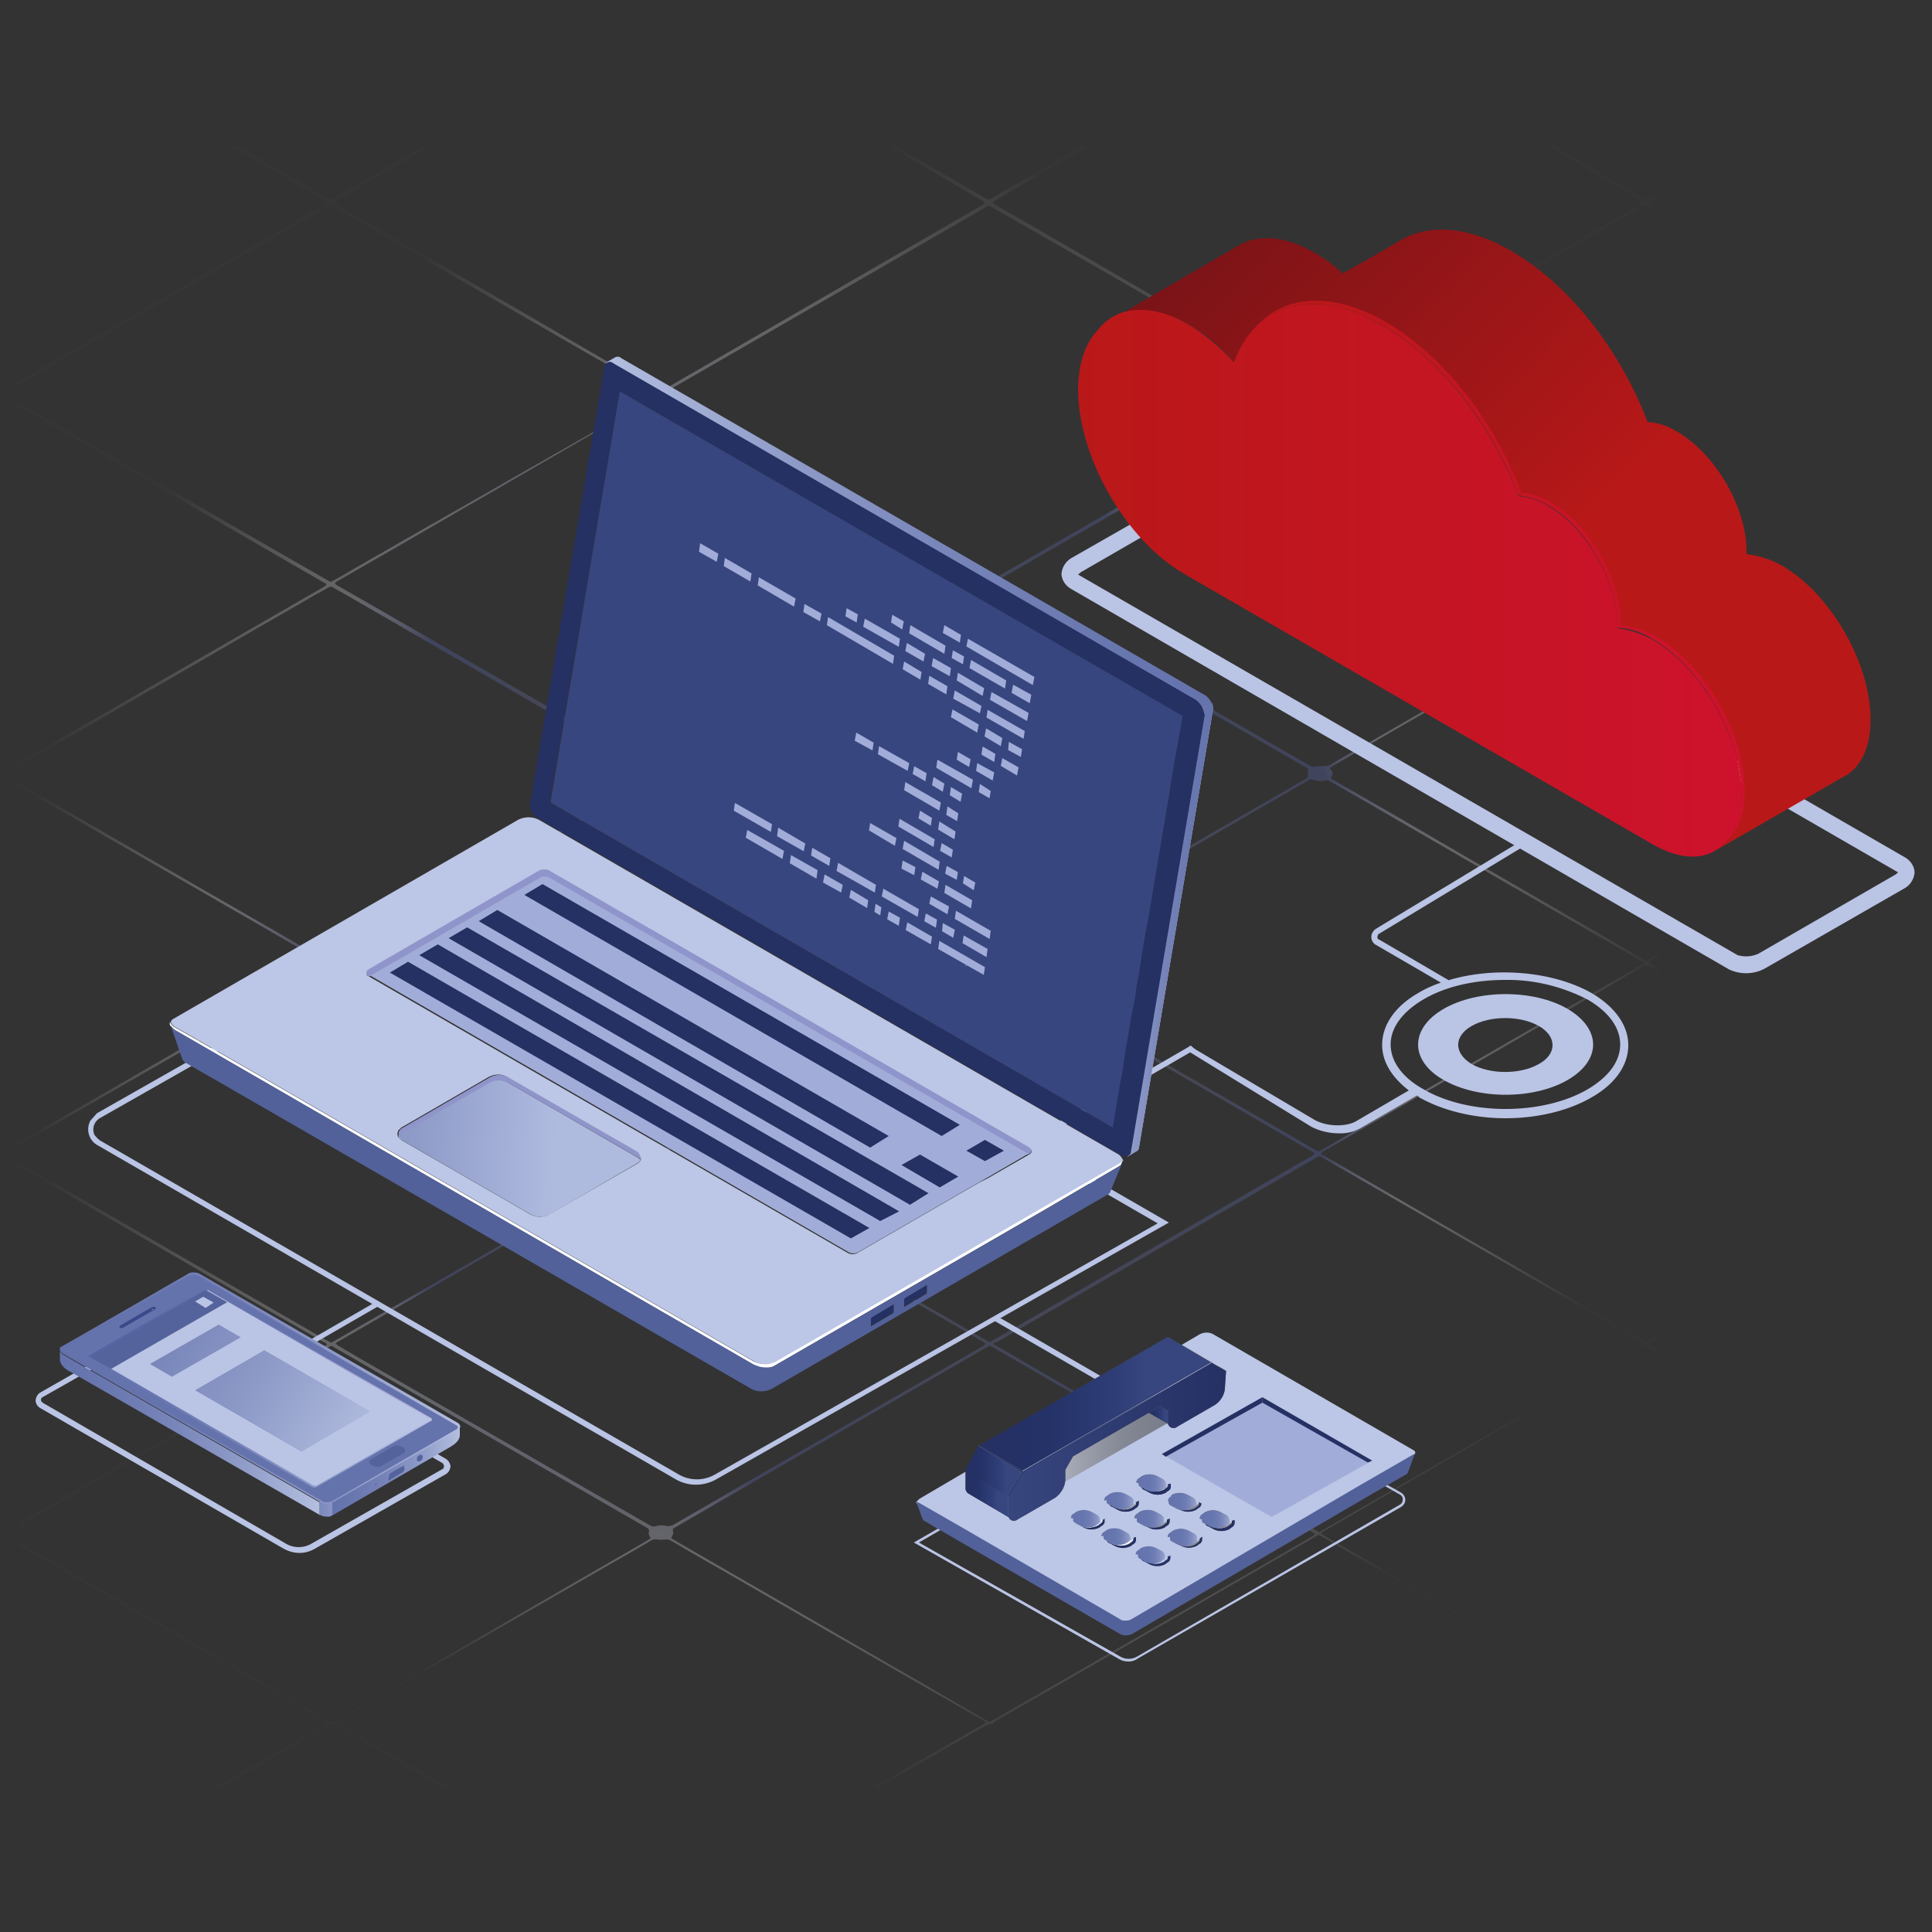 <?xml version="1.0" encoding="utf-8"?><svg xmlns="http://www.w3.org/2000/svg" xmlns:xlink="http://www.w3.org/1999/xlink" width="500" height="500"><rect width="100%" height="100%" fill="#333333" stroke="none"/><style><![CDATA[.H{fill:#253063}.I{fill:#bac4e5}.J{fill:#454545}.K{fill:#686867}.L{fill:#878888}.M{fill:#54639b}.N{fill:#a1add8}]]></style><path d="M256.8 253.3l-13-7.5c-.1-.1-.2-.1-.4 0l-.2.1c-.1.1-.1.1-.1.4 0 .1.1.2.1.4l13 7.5c.1.1.2.1.4 0 .1-.1.1-.1.2-.1s.1-.1.1-.4 0-.4-.1-.4z" class="M"/><path d="M249.8 249.9h.4v.1h-.4z" class="I"/><g opacity=".42" transform="translate(0 -48)"><radialGradient id="A" cx="217" cy="783.386" r="212.575" gradientTransform="matrix(1 0 0 1 0 -485.386)" gradientUnits="userSpaceOnUse"><stop offset="0" stop-color="#fff" stop-opacity="0"/><stop offset=".021" stop-color="#f7f7fa" stop-opacity=".033"/><stop offset=".18" stop-color="#bdc0d7" stop-opacity=".283"/><stop offset=".327" stop-color="#8f94bb" stop-opacity=".513"/><stop offset=".456" stop-color="#6e75a7" stop-opacity=".717"/><stop offset=".564" stop-color="#59629a" stop-opacity=".886"/><stop offset=".636" stop-color="#525b96"/><stop offset=".642" stop-color="#5e679e" stop-opacity=".984"/><stop offset=".663" stop-color="#848ab4" stop-opacity=".928"/><stop offset=".686" stop-color="#a5aac9" stop-opacity=".865"/><stop offset=".712" stop-color="#c1c5da" stop-opacity=".797"/><stop offset=".74" stop-color="#d8dae7" stop-opacity=".72"/><stop offset=".773" stop-color="#eaebf2" stop-opacity=".632"/><stop offset=".812" stop-color="#f6f6fa" stop-opacity=".525"/><stop offset=".867" stop-color="#fdfdfe" stop-opacity=".38"/><stop offset="1" stop-color="#fff" stop-opacity=".02"/></radialGradient><path d="M424.7 494.3c.3-.1.5-.3.7-.5-.1-.5-.5-.6-.8-.8l-5.6-3.2-69.2-39.7-7.4-4.3c-.2-.1-.5-.3-.7-.4a1.1 1.1 0 0 0-.8 0l-1.5.9-33.3 19.2-16.8 9.7-17.2 9.9-13.8 7.9c-.5.2-.8.5-1.1.9l-2 .6-26.9 15.5c-.2.1-.5.2-.5.6h-1.7c.2-.4.6-.5 1-.7l10.7-6.1 16.6-9.5c.3-.1.5-.3.7-.5-.2-.5-.6-.6-1-.8l-5.3-3-35.2-20.2-18.5-10.7-16.9-9.7-4.4-2.6c-.5-.3-1-.4-1.5-.4-.8.1-1.6.1-2.4 0-.6-.1-1.1.1-1.6.4-3 1.8-6 3.5-9 5.2l-27.9 16.1L88 493c-.5.2-.8.5-1.1.9.2.2.4.4.7.5l25.1 14.2c.8.5 1.7.9 2.5 1.4.3.2.5.4.8.6h-1.7c-.1-.2-.2-.3-.3-.5-.4-.3-.9-.6-1.4-.8l-25.8-14.9c-.5-.3-1.1-.3-1.6 0l-4.7 2.7-17.1 9.9c-1.7 1-3.4 1.9-5.1 2.9-.3.2-.6.3-.7.7h-1.7c.3-.2.5-.4.8-.6.8-.5 1.6-1 2.5-1.4l25-14.2c.3-.2.5-.3.8-.5-.4-.4-.9-.7-1.4-.9l-16.8-9.6-56-32.1c-1.5-.9-3-1.7-4.5-2.6-.4-.2-.7-.5-1.3-.4v-1c.4.1.7.3 1.1.5l12.8 7.4 16.9 9.7 43.6 25.2c1.9 1.1 3.7 2.1 5.6 3.3.5.4 1.2.4 1.7 0l12.9-7.5 18.2-10.5 19.7-11.4 26.7-15.4c1.4-.8 2.8-1.6 4.2-2.5-.2-.3-.4-.7-.5-1.1-.1-.3.1-.7.1-1.1l-.4-.4-81.8-47.2a4.67 4.67 0 0 0-1 .5l-65.6 37.9-12.9 7.5c-.5.3-1 .5-1.4.7v-1c.4 0 .8-.2 1.1-.4l30.7-17.7 26-15.1 21.2-12.2c.2-.1.4-.3.7-.5a1.27 1.27 0 0 0-.9-.7l-12.2-7L51.9 377 6.1 350.5c-.3-.2-.6-.3-.9-.5-.1-.1-.3 0-.5.1v-1c.5-.1.8.2 1.2.4l12.3 7.1 66.2 38.2c.4.2.8.4 1.2.7.3-.2.7-.3 1-.5l82.3-47.5a1.59 1.59 0 0 0 1-.8c-.3-.2-.5-.4-.8-.6l-14.8-8.5-51.6-29.8-17.1-9.8c-.7.4-1.4.7-2.1 1.1L5.7 343.9c-.4.2-.7.5-1.1.4v-.7c.6-.3 1.1-.5 1.7-.8l76.2-43.9 2-1.3a3.04 3.04 0 0 1-.7-.5l-14.9-8.7-62.5-36c-.6-.3-1.1-.8-1.8-.8v-.6c.4-.2.7.1 1 .2 1.7.9 3.3 1.9 5 2.8l39.3 22.7 32.5 18.7c.8.5 1.7.9 2.5 1.4.4.2.8.2 1.2 0 1.7-1 3.5-1.9 5.2-2.9l48.8-28.2 16.7-9.6 12.2-7c.2-.2.5-.4.8-.5-.2-.5-.6-.6-.9-.8l-6-3.5-24.8-14.3-16.8-9.7-26.6-15.4-8.2-4.7c-.1-.1-.2-.2-.4-.2-.3-.2-.8-.2-1.1 0-1 .6-2 1.2-3 1.7l-17 9.8-18.3 10.6-40.6 23.4c-.5.3-1 .4-1.5.7v-1c.5 0 .9-.1 1.3-.4l6.7-3.9 71-40.9c.3-.2.7-.3.9-.8-.2-.2-.5-.4-.8-.5l-14.9-8.6-16.9-9.8-15.4-8.9-30.6-17.7c-.4-.2-.7-.6-1.3-.4v-1c.5.1.9.2 1.3.5l34.3 19.7 18.5 10.7 26.1 15c.3.2.5.3.8.4 2.2-1.1 4.3-2.4 6.5-3.7 2.2-1.2 4.3-2.5 6.5-3.7l6.6-3.8c2.2-1.2 4.3-2.5 6.5-3.7s4.3-2.5 6.5-3.7 4.3-2.5 6.5-3.7l6.6-3.8c2.2-1.2 4.3-2.5 6.5-3.7s4.3-2.5 6.5-3.7 4.3-2.5 6.5-3.7l6.6-3.8c2.2-1.2 4.3-2.5 6.5-3.7 2.1-1.2 4.3-2.4 6.4-3.7-.2-.2-.2-.4-.3-.4l-84.5-48.7-1.5.9-28.4 16.3-27.4 15.8-22 12.7c-.3.2-.6.4-1 .5-.2.1-.5.1-.7.1v-.7c.4-.1.7-.3 1.1-.5.7-.4 1.4-.8 2.2-1.2l49.6-28.7 21.1-12.2 5.3-3c.3-.2.6-.3.6-.8-.4-.3-.7-.5-1.1-.7l-20-11.8c-1.2-.7-2.3-1.4-3.5-2.2h1.7c.3.4.7.7 1.1.8L81 97c1.3.8 2.7 1.5 4 2.3.4.3 1 .3 1.4 0 .1-.1.2-.1.3-.2l13-7.5 9-5.2c.4-.2.9-.3 1-.8h1.7c-1.2.7-2.4 1.5-3.6 2.2L87.5 99.7l-.9.6c.1.5.5.6.8.8l5.2 3 18.5 10.7 25.2 14.6 25.9 15.1 7.9 4.5c.2.1.5.3.7.4l83.7-48.5c.1-.1.2-.2.4-.3a2.36 2.36 0 0 0-.9-.8l-5.3-3.1-16.8-9.9c-.6-.4-1.2-.8-1.8-1.1h1.7c.2.5.7.6 1 .8l16.7 9.6 5.6 3.2c.5.4 1.1.4 1.6 0 .6-.4 1.2-.7 1.8-1.1l20.6-11.9c.3-.3.7-.5 1-.7h1.7c-1.2.7-2.4 1.5-3.6 2.2L258 99.6c-.3.2-.7.4-1 .6 0 .5.4.6.6.8l5.4 3.1 16.8 9.7 17.2 10 41.2 23.9c.2.1.4.3.6.4.3.1.5.1.8.1.8 0 1.7-.1 2.5-.1.7 0 1.4-.1 2-.5l9.2-5.4 16.9-9.8 18.4-10.7 35.7-20.7c.3-.2.5-.4.8-.6-.2-.5-.6-.6-.9-.8-1.3-.8-2.6-1.5-3.9-2.3l-19-11.2c-.3-.2-.7-.4-1-.7h1.7c.1.5.6.6 1 .8l15.2 9 6.8 4.1c.5.4 1.2.4 1.8.1.8-.5 1.7-.9 2.5-1.3v.7c-.7.5-1.5.9-2.2 1.4-.1.1-.2.3-.4.5.9.6 1.7 1.1 2.6 1.6v.7c-1.1-.7-2.3-1.3-3.3-1.9h-.3c-.4.2-.9.5-1.3.7l-80.2 46.4c-.1 0-.1.1-.2.2a3.08 3.08 0 0 1 .3 1.3c0 .4-.2.8-.4 1.2.1.3.4.4.7.6l14.6 8.5 18.3 10.6 47.4 27.4c.3.2.6.3.9.5a4.98 4.98 0 0 0 1.9-1c.6-.3 1.2-.7 1.7-1.1v1c-2 1-2 1-2.5 1.7.8.6 1.6 1.1 2.5 1.5v1c-1-.6-2-1.3-3-1.9-.3-.2-.6-.2-.9 0-.5.3-1.1.6-1.6.9l-34.3 19.9-27.6 15.8-17.2 10c-.2.2-.5.3-.7.4.1.2.2.4.4.6.4.4.5 1.1.1 1.6-.1.1-.1.3-.2.5l.9.6 16.7 9.6 17.5 10.2 45 26c1.9 1.1 1.2 1.1 3.2-.1.6-.3 1.2-.7 1.8-1v.7c-.9.5-1.7 1.1-2.7 1.7.9.6 1.8 1.1 2.7 1.6v1l-2.9-1.7a1.05 1.05 0 0 0-1.3 0c-1.6 1-3.3 1.9-4.9 2.9l-15.5 9-33.8 19.5-26.4 15.3c-.8.5-1.6.9-2.4 1.4-.1.1-.3.2-.4.3 0 .4.3.5.6.6l7.1 4.1 19.8 11.5 17.2 9.9 25.9 15 12.3 7.1c.4.2.7.4 1.1.6 1.2-.6 2.3-1.3 3.5-2v1c-.5.2-.9.4-1.3.7s-1 .4-1.2 1c.9.5 1.7 1.1 2.5 1.6v.7c-.8-.4-1.5-.9-2.3-1.3-.4-.2-.8-.4-1.2-.7-.2.1-.5.2-.7.3L342 444.6c-.1 0-.1.1-.1.2.1.4.5.4.7.6l81.7 47.2c.4.2.7.4 1 .6.4.3 1.1.3 1.5 0M255.2 297.3l-84.3-48.7c-.3.2-.5.3-.8.4-.7.4-1.4.8-2.1 1.3l-67.7 39-11.5 6.7-.9.6c-.4.2-.7.4-1 .7.7.4 1.3.9 1.9 1.2l11.9 6.9 43.1 24.8 16.9 9.8 9.4 5.4c.5.4 1.3.4 1.8 0 1.3-.8 2.7-1.5 4-2.3l26.2-15.1 25.2-14.5 27.1-15.7c.3-.1.5-.3.8-.5zm1.9 98.5c.9.7 83.1 48.2 84.3 48.7.5-.3 1-.5 1.5-.8l6.7-3.9 20.7-11.9 25.4-14.7 18.4-10.6 10.6-6.1c.3-.2.7-.3.9-.7-.3-.2-.7-.4-1-.7l-11.4-6.6-70.6-40.7c-1.3-.8-1.1-.7-2.3 0l-9.8 5.7-60 34.6-12.4 7.2c-.4 0-.8.2-1 .5zM255 199c-.1-.2-.1-.3-.2-.4l-83.9-48.4c-.3.2-.7.4-1.1.5l-7.2 4.2-61.7 35.7-13.4 7.7c-.3.2-.7.3-.8.7.3.4.7.6 1.1.8l15.5 8.9 17.9 10.3 25.3 14.6 23.2 13.4 1.2.6c1.5-.8 2.9-1.6 4.3-2.4l27.8-16 33.8-19.5 17.3-10c.3-.2.6-.4.9-.7zm-83.2 147.5c.4.4.8.7 1.3.9l12.4 7.2 18.3 10.6 51.3 29.6c.4.3.8.4 1.2.5.3-.2.7-.4 1-.6l75-43.4 6.8-3.9c.5-.2.8-.5 1.1-.9-.3-.2-.5-.4-.7-.5l-34.4-19.9-17-9.8-15.7-9.1-15.3-8.8c-1.1-.6-.9-.7-2.1 0l-15.9 9.2-66.3 38.3c-.4.2-.7.4-1 .6zm.1-98.4c.2.5.6.6.9.8l13.1 7.6L211 271l44.2 25.5a1.09 1.09 0 0 0 1.5 0c.4-.3.8-.5 1.2-.7l25.4-14.7 26.3-15.2 27.6-15.9c.4-.2.9-.5 1.2-.8.1-.8.1-1.5.2-2.2-.3-.2-.7-.4-1-.6l-49.8-28.8-26.6-15.3c-1.5-.8-2.9-1.7-4.4-2.6-.4-.3-1-.3-1.4 0-.1.1-.3.2-.4.3l-23.5 13.6-26.6 15.3-31.9 18.4c-.3.2-.7.5-1.1.8zm0-98.3c.3.4.7.6 1.1.8a74.27 74.27 0 0 1 3.8 2.2l26.1 15 21.4 12.4 29.6 17.1c.5.3 1.1.6 1.6.9a.91.91 0 0 0 1 0c.1-.1.2-.1.3-.2l15.3-8.8 33.7-19.5 17-9.8 14.7-8.4c.3-.2.7-.3.9-.8-.5-.6-.2-1.3-.1-2-1.1-.8-81.4-47.1-82.4-47.5-.2 0-.3.1-.4.2L172 149.6c.1-.1.1 0-.1.2zm1.8 296.2a3.04 3.04 0 0 0 .7.5l3.6 2.1 44.5 25.7 17.2 9.9 15.5 9c.5.5 1.2.5 1.7 0 .2-.2.5-.3.8-.4l72.8-41.9 9.1-5.3c.2-.1.6-.2.6-.7-.5-.3-.9-.6-1.4-.9l-10-5.8-43.1-24.9-28.5-16.5c-.3-.2-.7-.4-1.1-.5-.5.3-.9.5-1.3.7l-27.5 15.9-17.2 9.9-35.4 20.5c-.2.1-.4.3-.6.5.2 1.1.2 1.1-.4 2.2zm83.4-148.7c.1.4.5.5.8.7l25.1 14.5 33.9 19.5 23.5 13.6c.5.4 1.1.4 1.6 0 .1 0 .1-.1.2-.1l82.5-47.7c.3-.2.6-.4.8-.6l-.9-.6-18.5-10.7-17.2-9.9-34.9-20.2-9.6-5.5c-.5-.3-1.1-.4-1.7-.3a3.75 3.75 0 0 1-2.1 0c-.5-.1-.9-.2-1.4-.4l-81.9 47.3c0 .2-.1.4-.2.4zm-2 98.5c-.2-.1-.4-.3-.6-.5L171 347l-.6.3-83.2 48.1c-.1.1-.2.2-.3.2v.2c.2.1.4.3.7.5l5.6 3.3 74.9 43.1c.4.3 1 .4 1.5.3.9-.3 1.9-.3 2.8-.1.6.2 1.3 0 1.9-.3l15-8.7 25.2-14.5 40-23.1c.2-.2.4-.4.6-.5zm170.5-196.9c-.5-.3-.7-.5-1-.7l-9.7-5.6-16.7-9.6-34-19.6-20-11.6c-.4-.3-1-.4-1.5-.3-.9 0-1.7 0-2.6-.1-.5-.1-.9 0-1.3.3-1.4.8-2.9 1.6-4.3 2.5l-61.7 35.6-14.6 8.4c-.3.2-.7.3-.8.7.1.4.5.5.8.7l10.8 6.2 26.6 15.3 19.7 11.4 18.2 10.5 5.6 3.2c.4.3.9.3 1.4.2.7-.1 1.4-.2 2.1-.1.7 0 1.3-.1 1.9-.5 2.8-1.7 5.7-3.3 8.5-4.9l26.4-15.2 26.3-15.2 19.1-11c0-.1.3-.3.8-.6z" fill="url(#A)"/></g><g class="I"><path d="M174.8 382.8L25.1 296.3c-2.2-1.3-2.9-4.1-1.7-6.3 0 0 0-.1.1-.1l1.6-1.8 115.1-65.4 162.3 93.7-116.7 66.2c-3.4 2.1-7.6 2.2-11 .2zm-34.7-158.4l-114.3 65c-1.5.9-2.1 2.8-1.3 4.4.4.5.8.9 1.3 1.3l149.7 86.4c3 1.8 6.7 1.8 9.7 0l114.4-64.9-159.5-92.2z"/><path d="M257.22 341.76l.7-1.212 34.2 19.762-.7 1.212zm50.98-71.16L269.4 293l.9 1.2 39-22.6z"/></g><linearGradient id="B" gradientUnits="userSpaceOnUse" x1="313.6" y1="137.805" x2="156.7" y2="137.805"><stop offset="0" stop-color="#6573ad"/><stop offset=".2" stop-color="#6a78b0"/><stop offset=".44" stop-color="#7885b9"/><stop offset=".69" stop-color="#8e9bc8"/><stop offset=".96" stop-color="#aebadc"/><stop offset="1" stop-color="#b5bfe0"/></linearGradient><path d="M158.5 94.1l151.1 87.3c.7.4 1.2 1.1 1.5 1.8l2.5-1.2c-.4-.8-.9-1.5-1.6-2L160.8 92.7c-.5-.5-1.3-.5-1.8-.1l-2.3 1.3c.6-.2 1.3-.2 1.8.2z" fill="url(#B)"/><linearGradient id="C" gradientUnits="userSpaceOnUse" x1="313.864" y1="298.6" x2="283.905" y2="298.6"><stop offset="0" stop-color="#505da6"/><stop offset=".17" stop-color="#5461a9"/><stop offset=".38" stop-color="#646eb0"/><stop offset=".59" stop-color="#7b82bc"/><stop offset=".82" stop-color="#9c9fce"/><stop offset="1" stop-color="#babade"/></linearGradient><path d="M294,298l-2.2,1.3L294,298z" fill="url(#C)"/><linearGradient id="D" gradientUnits="userSpaceOnUse" x1="2220.095" y1="297.35" x2="2250.057" y2="297.35"><stop offset="0" stop-color="#505da6"/><stop offset=".17" stop-color="#5461a9"/><stop offset=".38" stop-color="#646eb0"/><stop offset=".59" stop-color="#7b82bc"/><stop offset=".82" stop-color="#9c9fce"/><stop offset="1" stop-color="#babade"/></linearGradient><path d="M294 298a1.3 1.3 0 0 0 .8-1.2c0 .5-.3.9-.8 1.2z" fill="url(#D)"/><linearGradient id="E" gradientUnits="userSpaceOnUse" x1="313.841" y1="240.65" x2="139.382" y2="240.65"><stop offset="0" stop-color="#c0bcdf"/><stop offset=".29" stop-color="#c5c2e1"/><stop offset=".64" stop-color="#d0cfe8"/><stop offset="1" stop-color="#e6e6f4"/></linearGradient><use xlink:href="#u" fill="url(#E)"/><linearGradient id="F" gradientUnits="userSpaceOnUse" x1="313.841" y1="240.65" x2="283.89" y2="240.65"><stop offset="0" stop-color="#6573ad"/><stop offset=".2" stop-color="#6a78b0"/><stop offset=".44" stop-color="#7885b9"/><stop offset=".69" stop-color="#8e9bc8"/><stop offset=".96" stop-color="#aebadc"/><stop offset="1" stop-color="#b5bfe0"/></linearGradient><use xlink:href="#u" fill="url(#F)"/><path d="M311.1 183a6.55 6.55 0 0 0-1.5-1.8L158.7 94c-.4-.4-1.1-.5-1.6-.1-.4.2-.7.7-.7 1.2L137.2 208c-.1 1.5.7 3 2 3.7l.7.4L290.2 299c.5.4 1.2.4 1.8.1.4-.2.7-.6.7-1.1l19.1-113c-.2-.6-.5-1.2-.7-2zm-7.3 15l-.9 5.4-.1 1.1-3.5 20.2-2.2 13.1-.4 2-.5 2.8-.1 1.1-.8 4.4-.5 3-.8 4.4-.5 3-.8 4.4-.9 5.4-.4 2.1-1.3 7.5-.5 2.8-.5 3.2-1.3 7.7-3.4-1.9-142.1-82 .1-.9 18-105.5 145.6 84-2.2 12.7z" class="H"/><linearGradient id="G" gradientUnits="userSpaceOnUse" x1="2326.26" y1="255.45" x2="2572.787" y2="255.45"><stop offset="0" stop-color="#c0bcdf"/><stop offset=".29" stop-color="#c5c2e1"/><stop offset=".64" stop-color="#d0cfe8"/><stop offset="1" stop-color="#e6e6f4"/></linearGradient><path d="M139.7 212.3l149.5 86.2-149.5-86.2z" fill="url(#G)"/><linearGradient id="H" gradientUnits="userSpaceOnUse" x1="2243.469" y1="353.801" x2="2489.862" y2="353.801"><stop offset="0" stop-color="#505da6"/><stop offset=".17" stop-color="#5461a9"/><stop offset=".38" stop-color="#646eb0"/><stop offset=".59" stop-color="#7b82bc"/><stop offset=".82" stop-color="#9c9fce"/><stop offset="1" stop-color="#babade"/></linearGradient><use xlink:href="#AP" fill="url(#H)"/><linearGradient id="I" gradientUnits="userSpaceOnUse" x1="2326.261" y1="353.801" x2="2572.777" y2="353.801"><stop offset="0" stop-color="#c0bcdf"/><stop offset=".29" stop-color="#c5c2e1"/><stop offset=".64" stop-color="#d0cfe8"/><stop offset="1" stop-color="#e6e6f4"/></linearGradient><use xlink:href="#AP" fill="url(#I)"/><linearGradient id="J" gradientUnits="userSpaceOnUse" x1="2243.469" y1="353.4" x2="2489.863" y2="353.4"><stop offset="0" stop-color="#505da6"/><stop offset=".17" stop-color="#5461a9"/><stop offset=".38" stop-color="#646eb0"/><stop offset=".59" stop-color="#7b82bc"/><stop offset=".82" stop-color="#9c9fce"/><stop offset="1" stop-color="#babade"/></linearGradient><use xlink:href="#AQ" fill="url(#J)"/><linearGradient id="K" gradientUnits="userSpaceOnUse" x1="2326.261" y1="353.4" x2="2572.778" y2="353.4"><stop offset="0" stop-color="#c0bcdf"/><stop offset=".29" stop-color="#c5c2e1"/><stop offset=".64" stop-color="#d0cfe8"/><stop offset="1" stop-color="#e6e6f4"/></linearGradient><use xlink:href="#AQ" fill="url(#K)"/><path d="M290.4 300c-.1.5-.5.7-.8.9l-2.9 1.6-19.5 11.3-66.9 38.6c-1.8.8-3.8.7-5.5-.2L68.2 279l-19.7-11.3-3.2-1.8c-.6-.3-1-.8-1.3-1.4a1.1 1.1 0 0 0 0 .8c0 .1.1.1.1.2s0 .1.1.1c.1.1.2.4.4.5l.1.1c.2.2.4.4.6.5l24.3 14 125.3 72.5c.6.4 1.4.6 2.1.7.5.1 1 .1 1.5.1.7-.1 1.3-.2 1.9-.5l69.6-40.2 19.5-11.4c.1-.1.4-.2.5-.4l.1-.1c.1-.1.1-.2.2-.4v-.1c0-.1 0-.1.1-.1 0-.1 0-.2.1-.2v-.1c0-.2 0-.5-.1-.5z" fill="#fff"/><path d="M234 338l5.7-3.4c.1-.1.1-.2.1-.5v-1.6c0-.1-.1-.2-.1-.1l-5.7 3.4c-.1.1-.1.2-.1.5v1.6c-.2.1 0 .3.1.1zm-8.6 5.1l5.7-3.4c.1-.1.1-.2.1-.5v-1.6c0-.1-.1-.2-.1-.1l-5.7 3.4c-.1.1-.1.2-.1.5v1.6c-.2.1 0 .1.1.1z" class="H"/><path d="M266.7 298.3c.1-.3.1-.6 0-.9.2.3.2.6 0 .9z" fill="#aeaed7"/><g fill="#8f95ca"><path d="M142.1 225.1c-.6-.4-1.3-.5-2-.2.7-.1 1.4 0 2 .2z"/><path d="M139.4 227.4a2.62 2.62 0 0 1 2.7 0l123.8 71.4.5-.2.4-.4c.1-.3.1-.6 0-.9l-.4-.4-124.3-71.7c-.6-.4-1.3-.5-2-.2-.2.1-.5.1-.7.2l-44.2 25.6c-.5.2-.6.8-.4 1.3l.4.4.5.2 43.7-25.3zm26.5 71.8c-.1-.1-.1-.4-.2-.5l-.1-.1c-.1-.1-.4-.2-.5-.5l-33.5-19.3a5.1 5.1 0 0 0-4.8 0L104 292c-.2.1-.4.3-.5.5l-.1.1c-.1.1-.2.3-.2.5v.1c-.1.4-.1.8.1 1.1.2-.3.5-.6.8-.8l22.8-13.2a5.1 5.1 0 0 1 4.8 0l33.5 19.3c.3.2.6.5.8.8 0-.4 0-.8-.1-1.2z"/></g><path d="M142.5 207.7L288 291.8l1.3-7.8.5-3.2.6-2.8 1.1-7.5.4-2 .9-5.5.9-4.5.4-2.9.8-4.5.5-3.2.7-4.4.2-1.1.5-2.8.4-1.9 2.2-13.2 3.4-20.1.1-1 .9-5.4 2.3-12.7-145.7-84-17.8 105.6z" fill="#37467e"/><path d="M290.5 300.8c0 .1 0 .1-.1.1v.1c-.1.1-.1.2-.2.4l-.1.1c-.1.1-.4.2-.5.4l-19.5 11.4-2.1 1.2-67.5 38.9c-.5.4-1.2.6-1.9.5-.5 0-1 0-1.5-.1-.7-.1-1.4-.4-2.1-.7L45.4 266.6c-.2-.1-.4-.3-.6-.5-.1 0-.1 0-.1-.1-.2-.2-.3-.3-.4-.5 0-.1 0-.1-.1-.1-.1-.1-.1-.1-.1-.2l3 8.7c.2.6.6 1.1 1.2 1.3l15.3 8.8 130.6 75.3c1.7 1 3.7 1 5.4.2l87-50.3c.4-.2.7-.5.8-.9l3.1-7.5zm-59.2 38.5c0 .1-.1.4-.1.5l-5.7 3.4c-.1.1-.1 0-.1-.1v-1.6c0-.1.1-.4.1-.5l5.7-3.4c.1-.1.1 0 .1.1v1.6zm8.6-5c0 .1-.1.4-.1.5l-5.7 3.4c-.1.1-.1 0-.1-.1v-1.6c0-.1.1-.4.1-.5l5.7-3.4c.1-.1.1 0 .1.1v1.6z" fill="#526199"/><linearGradient id="L" gradientUnits="userSpaceOnUse" x1="-103.896" y1="289.656" x2="144.195" y2="297.508"><stop offset="0" stop-color="#6573ad"/><stop offset=".37" stop-color="#6676af"/><stop offset=".56" stop-color="#6e7db4"/><stop offset=".71" stop-color="#7c89bc"/><stop offset=".85" stop-color="#8e9bc8"/><stop offset=".96" stop-color="#a6b2d9"/><stop offset="1" stop-color="#afbbde"/></linearGradient><path d="M164.9 299.5l-33.4-19.3a5.1 5.1 0 0 0-4.8 0l-22.8 13.2c-.4 0-.8.4-.8.8s.4.8.8.8l33.5 19.3a5.1 5.1 0 0 0 4.8 0L165 301c.3-.2.6-.5.8-.8-.3-.3-.6-.5-.9-.7z" fill="url(#L)"/><path d="M289.2 298.6l-149.5-86.3c-1.7-1-3.7-1-5.5-.2L45 263.6c-.4.2-.7.5-.8.9.2.6.7 1.1 1.3 1.4l3.2 1.8 21.9 12.6 124.5 72c1.7 1 3.7 1 5.5.2l89.2-51.5c.4-.2.7-.5.8-.9.1.1.1.4.1.5-.2-.8-.7-1.6-1.5-2zm-123.4 1.7c-.2.3-.5.6-.8.8l-22.9 13.2a5.1 5.1 0 0 1-4.8 0L103.8 295c-.3-.2-.6-.5-.8-.8-.1-.4-.2-.7-.1-1.1v-.1c.1-.1.1-.2.2-.5l.1-.1c.1-.1.4-.2.5-.5l22.8-13.2a5.1 5.1 0 0 1 4.8 0l33.5 19.3c.2.1.4.3.5.5l.1.1c.1.1.2.3.2.5v.1c.4.3.4.8.2 1.1zm87.7 5.7L222 324.2a2.62 2.62 0 0 1-2.7 0l-124-71.6c-.5-.2-.6-.8-.4-1.3l.4-.4 44.2-25.6c.2-.1.5-.2.7-.2.7-.2 1.4-.1 2 .2L266.5 297l.4.4c.1.3.1.6 0 .9l-.4.4-10.8 6.2-2.2 1.1z" fill="#bcc6e6"/><linearGradient id="M" gradientUnits="userSpaceOnUse" x1="43.78" y1="265.05" x2="44.434" y2="265.05"><stop offset="0" stop-color="#c0bcdf"/><stop offset=".29" stop-color="#c5c2e1"/><stop offset=".64" stop-color="#d0cfe8"/><stop offset="1" stop-color="#e6e6f4"/></linearGradient><path d="M44.2 265.5a1.1 1.1 0 0 1 0-.8c-.1.2-.1.5 0 .8z" fill="url(#M)"/><path d="M95.7 252.6l43.9-25.4a2.62 2.62 0 0 1 2.7 0l123.8 71.4-10.3 6-2.1 1.2-31.5 18.2a2.62 2.62 0 0 1-2.7 0l-124-71.7.2.3z" class="N"/><path d="M266.7 298.3l-.4.4-.5.2.5-.2.4-.4zm-127-86l149.5 86.2-149.5-86.2z" fill="#aeaed7"/><path d="M248.4 291.1l-108-62.3-4.7 2.8 108 62.4zM230 294l-101.3-58.5-4.8 2.9L225.2 297zm10.3 14.8L120.9 240l-4.8 2.8 119.4 69zm-7.6 4.7l-119.4-69.1-4.8 2.8L227.8 316zm-7.7 4.3l-119.4-68.9-4.7 2.8 119.3 68.8zm34.8-20l-4.9-2.8-4.8 2.8 4.8 2.7zm-11.8 6.7l-9.9-5.7-4.8 2.7 9.9 5.8z" class="H"/><path d="M242.8 245.6l11.8 6.7.3-2-11.8-6.8zm-8.4-4.9l6.5 3.7.3-2-6.4-3.7zm-14.6-8.4l4.6 2.7.3-2-4.5-2.7zm6.5 3.7l1.5.9.3-2.1-1.5-.9zm3.3 1.9l3 1.7.3-2.1-2.9-1.6zm10.9-4l4.7 2.7.4-2-4.7-2.6zm6.6 3.9l9 5.2.3-2.1-9-5.2zM234 204.5l9.1 5.3.4-2.1-9.2-5.3zm10.9 6.4l2.8 1.6.3-2-2.8-1.8zm-12.4 3l9.1 5.3.3-2-9.1-5.3zm10.8 6.3l3 1.7.3-2-2.9-1.7zm24.4-45l-17.2-9.9-.4 2 17.2 10zm-19-10.9l-4.3-2.5-.4 2 4.4 2.5zm-17.3 5.4l-17.1-10-.3 2.1 17.1 10zm-18.8-10.9l-4.4-2.5-.3 2.1 4.3 2.4zm54.3 21l-4.7-2.6-.4 2.1 4.7 2.7zm-28.4-5.9l-4.5-2.7-.4 2 4.6 2.7zm21.9 2.2l-9.1-5.3-.4 2.1 9.2 5.3zm-10.9-6.2l-2.9-1.6-.3 2 2.9 1.6zm-4.8-2.8l-9.1-5.3-.3 2.1 9.1 5.3zm-10.8-6.3l-3-1.7-.3 2 2.9 1.8zm5.5 8.4l-4.7-2.8-.4 2.1 4.7 2.7zm-6.5-3.9l-9.1-5.2-.4 2.1 9.2 5.2zM222 159l-2.9-1.6-.3 2.1 2.9 1.6zm44.2 25.5l-9.6-5.4-.4 2 9.6 5.5zm-11.5-6.4l-6.8-4-.3 2 6.7 4zm-8.6-5.2l-4.6-2.6-.4 2.1 4.7 2.6zm-40.2-18l-9.5-5.5-.3 2.1 9.4 5.5zm-11.4-6.5l-6.9-4-.3 2.1 6.9 4zm-8.6-5.1l-4.7-2.7-.3 2.2 4.6 2.6zm4 66.5l9.6 5.5.3-2-9.6-5.5zm11.2 6.6l6.9 3.9.4-2-7-4.1zm8.8 5l4.7 2.7.3-2-4.7-2.7zm-16.9-4.6l9.5 5.5.4-2.1-9.5-5.4zm11.4 6.6l6.9 4 .3-2.2-6.9-3.9zm8.6 5l4.7 2.6.4-2-4.7-2.7zm24.7-16.6l3.2 1.9.3-2-3.1-1.9zm5.1 2.9l4.2 2.5.3-2-4.2-2.6zm22.4-25.5l-9.6-5.5-.3 2 9.6 5.5zm-11.2-6.5l-6.9-4-.4 2.1 6.9 3.8zm-8.8-5.1l-4.7-2.7-.3 2.1 4.7 2.7zm19.3 16.3l-3.4-1.9-.2 2.1 3.3 1.8zm-5.1-2.9l-4.2-2.5-.4 2.1 4.2 2.5zm-6.1-3.5l-6.8-3.9-.4 2 6.8 4zm-20 37.3l3.3 1.7.3-2.1-3.3-1.7zm5 2.8l4.3 2.4.4-1.9-4.3-2.5zm6.1 3.5l6.9 4 .3-2.1-6.9-4zm-19.5-16.2l6.7 4 .4-2-6.8-3.9zm8.7 4.8l9.3 5.4.3-2.1-9.2-5.4zm11 6.4l3 1.6.3-2-2.9-1.6zm4.6 2.5l2.8 1.8.4-2-2.9-1.7zm-6.9-29.9l9.1 5.3.4-2.2-9.2-5.2zm11 6.3l2.8 1.6.3-1.9-2.8-1.8zm-5.7-8.4l3.2 1.9.4-2-3.3-1.9zm-11.4 3.7l3.3 1.9.3-2.1-3.2-1.8zm-9-5.1l7.7 4.3.4-2-7.8-4.4zm-6-3.5l4.6 2.5.3-2-4.5-2.6zm31.4 7.8l4.3 2.5.4-2.1-4.4-2.4zm1.4-4.2l3.3 1.9.3-2.1-3.3-1.9zm5 2.9l4.2 2.5.4-2.1-4.2-2.4zm-17.8 5l2.8 1.7.4-2.1-2.8-1.7zm4.6 2.6l2.8 1.7.4-2.1-2.9-1.7zm-29.3 19.6l9.9 5.6.3-2-9.8-5.7zm11.7 6.6l9.3 5.3.3-2-9.2-5.3zm11 6.4l3 1.7.3-2.1-2.9-1.6zm4.6 2.6l2.9 1.7.4-2.1-3.1-1.7zm11.5 6.7l-6.2-3.6.3-2 6.2 3.5z" class="N"/><g class="I"><path d="M492.7 230c1.6-.8 2.7-2.5 2.8-4.3-.1-1.5-1-2.9-2.3-3.7l-170.5-98.5c-3-1.4-6.6-1.3-9.5.4l-35.7 20.4c-1.6.8-2.7 2.5-2.8 4.3.1 1.5 1 2.9 2.3 3.7l170.5 98.6c3 1.4 6.6 1.3 9.5-.4l35.7-20.5zm-37.6 16.8c-1.7.8-3.6.9-5.4.4L279 148.7c.2-.2.5-.4.7-.6l35.5-20.5c1.7-.8 3.6-.9 5.4-.4l170.5 98.5h.2c-.2.2-.5.4-.7.6l-35.5 20.5zm-81.5 32.7c8.9 5.1 23.3 5.1 32.1 0s8.8-13.2 0-18.4c-8.8-5.1-23.3-5.1-32.1 0s-8.8 13.4 0 18.4zm7.3-14c4.8-2.7 12.5-2.7 17.3 0s4.8 7.3 0 9.9c-4.8 2.7-12.5 2.7-17.3 0-4.8-2.9-4.6-7.3 0-9.9z"/><path d="M306.8 271.6l32.4 19.9c2.2 1.2 4.8 1.8 7.3 1.8a10.29 10.29 0 0 0 5.7-1.4l14.5-8.4c.2.1.4.3.6.5 6.2 3.5 14.3 5.4 22.3 5.4s16.1-1.8 22.3-5.4c6.2-3.5 9.5-8.4 9.5-13.5s-3.4-9.9-9.5-13.5c-10.1-5.7-25.2-6.9-37.1-3.3 0-.1-.1-.2-.2-.2L357 243.2c-.4-.1-.6-.4-.5-.8 0-.3.2-.7.5-.8l36.4-22c.4-.2.4-.7.1-1.1-.2-.3-.6-.3-.9-.2l-36.4 22c-.8.5-1.3 1.3-1.3 2.2a2.33 2.33 0 0 0 1.3 2.1l16.7 9.7c-2 .7-3.9 1.5-5.7 2.6-6.2 3.5-9.5 8.4-9.5 13.5 0 4.4 2.5 8.4 6.9 11.8l-13.7 8c-2.7 1.5-7.7 1.4-10.9-.5l-32.1-19c-.3.4-.4.3-1.1.9zm53.1-1.3c0-4.3 3-8.4 8.4-11.6 5.9-3.5 13.5-5.1 21.3-5.1 7.4-.1 14.7 1.7 21.3 5.1 5.5 3.2 8.4 7.3 8.4 11.6 0 4.4-3 8.4-8.4 11.6-11.7 6.8-30.8 6.8-42.5 0-5.6-3.1-8.5-7.3-8.5-11.6z"/></g><linearGradient id="N" gradientUnits="userSpaceOnUse" x1="279" y1="150.214" x2="450.7" y2="150.214"><stop offset="0" stop-color="#b91818"/><stop offset="1" stop-color="#ce122d"/></linearGradient><path d="M284.1 85.4c1.7-2.2 4.1-3.9 6.8-4.7 4.7-1.4 10.3-.4 16.6 3.2 4.4 2.7 8.3 6 11.8 9.8 5.5-15.3 20.7-19.8 38.5-9.5 15.2 8.8 28.3 26 35.2 44.2 2.7.2 5.3 1 7.6 2.5 9.9 5.7 18 19.5 18 31v.7c3.2.4 6.4 1.4 9.2 3 12.6 7.4 22.9 25.2 22.9 39.8 0 7.3-2.5 12.3-6.7 14.7-4.1 2.5-9.9 2.1-16.3-1.6l-121.1-69.9c-15.3-8.8-27.6-30.3-27.6-48 .1-6.6 1.9-11.8 5.1-15.2z" fill="url(#N)"/><linearGradient id="O" gradientUnits="userSpaceOnUse" x1="287.411" y1="19.029" x2="410.086" y2="139.002"><stop offset="0" stop-color="#631217"/><stop offset="1" stop-color="#b91818"/></linearGradient><path d="M450.7 205.2c0-14.6-10.3-32.4-22.9-39.8-2.8-1.8-5.9-2.8-9.2-3v-.7c0-11.4-8-25.3-18-31-2.3-1.4-4.9-2.2-7.6-2.5-6.8-18.1-19.9-35.2-35.1-44-17.8-10.3-33-5.7-38.5 9.5-3.4-3.9-7.3-7.2-11.8-9.8-6.2-3.5-11.9-4.4-16.6-3.2l29.4-17.1c5-3 11.9-2.7 19.8 1.8 2.6 1.5 5.1 3.3 7.3 5.4l13.6-7.8c7.5-5.1 18.1-5 30.1 2 15.2 8.8 28.3 26 35.2 44.2 2.7.2 5.3 1 7.6 2.5 9.9 5.7 18 19.5 18 31v.7c3.2.4 6.4 1.4 9.2 3 12.6 7.3 22.9 25.2 22.9 39.8 0 7.3-2.5 12.3-6.7 14.7h-.1L444 220.1c4.1-2.3 6.7-7.5 6.7-14.9z" fill="url(#O)"/><linearGradient id="P" gradientUnits="userSpaceOnUse" x1="324.005" y1="147.664" x2="451.413" y2="147.664"><stop offset="0" stop-color="#b91818"/><stop offset="1" stop-color="#ce122d"/></linearGradient><path d="M450.7 205.2c0-14.6-10.3-32.4-22.9-39.8-2.8-1.8-5.9-2.8-9.2-3v-.7c0-11.4-8-25.3-18-31-2.3-1.4-4.9-2.2-7.6-2.5-6.8-18.1-19.9-35.2-35.1-44-13.9-8-26.2-7.1-33.5 1.1 7.3-8.9 19.8-10.2 34.2-2 15.2 8.8 28.3 26 35.2 44.2 2.7.2 5.3 1 7.6 2.5 9.9 5.7 18 19.5 18 31v.7c3.2.4 6.4 1.4 9.2 3 12.6 7.3 22.9 25.2 22.9 39.8 0 5.7-1.6 10.2-4.3 12.9 2.2-2.8 3.5-7 3.5-12.2z" fill="url(#P)"/><path d="M292.1 430c-.9 0-1.8-.2-2.6-.7l-53-30.1 73.8-42.6.1.1 52.2 29.6c1 .6 1.4 1.9.8 2.9-.2.3-.5.6-.8.8l-68.1 39.2c-.7.5-1.5.8-2.4.8zm-54.3-30.8l52.1 29.5a4.33 4.33 0 0 0 4.4 0l68-39.3c.7-.4.9-1.3.6-2-.1-.2-.4-.5-.6-.6l-52-29.5-72.5 41.9z" class="I"/><path d="M237.1 388.8c.1.2.2.5.5.6l1.8.9 10.2 5.9 1.2.7 39 22.5c1.1.5 2.3.4 3.3-.1l59.1-34.8 11.5-6.7 1.9-1.1c.4-.1.6-.4.7-.8-.1-.2-.2-.5-.5-.6l-52-30.1c-1.1-.5-2.3-.4-3.3.1l-72.4 42.5a4.74 4.74 0 0 0-1 1z" fill="#bcc6e6"/><path d="M237.1 388.6l1.6 4.4c.1.2.2.5.5.6l7.9 4.6 42.8 24.7c1 .5 2.2.4 3.2-.1l62.9-36.7 7.7-4.4a1.21 1.21 0 0 0 .7-.7l1.8-4.9c0 .1-.1.2-.2.2l-.4.2-14.2 8.2-58.5 34.3c-.4.2-.8.4-1.2.4h-.8c-.4 0-.8-.1-1.1-.4l-40.5-23.5-11.5-6.6c-.1 0-.2-.1-.4-.2-.1.1-.3.1-.3-.1z" fill="#526199"/><use xlink:href="#v" fill="#d1d0d0"/><use xlink:href="#v" class="H"/><use xlink:href="#w" fill="#f2f2f2"/><path d="M293.3 397.8v.4l-.3.3-.2.1-.5.4c-1.3.7-2.9.7-4.2 0l-1.3-.7h-.3l-.3-.3v-.7.9l.1.1v.1l.2.2.2.1 1.3.7c1.3.7 2.9.7 4.2 0l.5-.4.2-.1.3-.3v-.6c0-.2 0-.2.1-.2-.1 0 0 0 0 0z" fill="#fff"/><linearGradient id="Q" gradientUnits="userSpaceOnUse" x1="285.597" y1="397.65" x2="293.315" y2="397.65"><stop offset="0" stop-color="#6573ad"/><stop offset=".37" stop-color="#6676af"/><stop offset=".56" stop-color="#6e7db4"/><stop offset=".71" stop-color="#7c89bc"/><stop offset=".85" stop-color="#8e9bc8"/><stop offset=".96" stop-color="#a6b2d9"/><stop offset="1" stop-color="#afbbde"/></linearGradient><use xlink:href="#w" fill="url(#Q)"/><use xlink:href="#x" fill="#d1d0d0"/><use xlink:href="#x" class="H"/><use xlink:href="#y" fill="#f2f2f2"/><path d="M285.3 393.2v.4l-.2.2-.1.2-.5.1-.5.4c-1.3.7-2.9.7-4.2 0l-1.3-.7-.2-.1-.2-.2v-.1l-.1-.1v-.6.9l.1.1v.1l.2.2.2.1 1.3.7c1.3.7 2.9.7 4.2 0l.5-.4.2-.1.3-.3v-.7c.3 0 .3-.1.3-.1z" fill="#fff"/><linearGradient id="R" gradientUnits="userSpaceOnUse" x1="277.678" y1="393" x2="285.396" y2="393"><stop offset="0" stop-color="#6573ad"/><stop offset=".37" stop-color="#6676af"/><stop offset=".56" stop-color="#6e7db4"/><stop offset=".71" stop-color="#7c89bc"/><stop offset=".85" stop-color="#8e9bc8"/><stop offset=".96" stop-color="#a6b2d9"/><stop offset="1" stop-color="#afbbde"/></linearGradient><use xlink:href="#y" fill="url(#R)"/><use xlink:href="#z" class="J"/><use xlink:href="#z" class="H"/><use xlink:href="#AA" class="K"/><path d="M310.4 398.1v.4l-.3.3-.2.1-.5.4c-1.3.7-2.9.7-4.2 0l-1.3-.7-.2-.1-.3-.3v-.6.9l.1.1v.1l.2.2.2.1 1.3.7c1.3.7 2.9.7 4.2 0l.5-.4.2-.1.3-.3v-.7c.1-.1.1-.1 0-.1z" class="L"/><linearGradient id="S" gradientUnits="userSpaceOnUse" x1="302.75" y1="397.85" x2="310.469" y2="397.85"><stop offset="0" stop-color="#6573ad"/><stop offset=".37" stop-color="#6676af"/><stop offset=".56" stop-color="#6e7db4"/><stop offset=".71" stop-color="#7c89bc"/><stop offset=".85" stop-color="#8e9bc8"/><stop offset=".96" stop-color="#a6b2d9"/><stop offset="1" stop-color="#afbbde"/></linearGradient><use xlink:href="#AA" fill="url(#S)"/><use xlink:href="#AB" class="J"/><use xlink:href="#AB" class="H"/><use xlink:href="#AC" class="K"/><path d="M302 393.2v.4l-.3.3-.2.1-.5.4c-1.3.7-2.9.7-4.2 0l-1.3-.7-.2-.1-.2-.2v-.1l-.1-.1v-.5.9l.1.1v.1l.2.2.2.1 1.3.7c1.3.7 2.9.7 4.2 0l.5-.4.2-.1.3-.3v-.8z" class="L"/><linearGradient id="T" gradientUnits="userSpaceOnUse" x1="294.267" y1="393" x2="301.985" y2="393"><stop offset="0" stop-color="#6573ad"/><stop offset=".37" stop-color="#6676af"/><stop offset=".56" stop-color="#6e7db4"/><stop offset=".71" stop-color="#7c89bc"/><stop offset=".85" stop-color="#8e9bc8"/><stop offset=".96" stop-color="#a6b2d9"/><stop offset="1" stop-color="#afbbde"/></linearGradient><use xlink:href="#AC" fill="url(#T)"/><use xlink:href="#AD" class="J"/><use xlink:href="#AD" class="H"/><use xlink:href="#AE" class="K"/><path d="M294 388.6v.4l-.3.3-.2.1-.5.4c-1.3.7-2.9.7-4.2 0l-1.3-.7-.2-.1-.2-.2v-.1l-.2-.2v-.5.9l.1.1v.1l.2.2.2.1 1.3.7c1.3.7 2.9.7 4.2 0l.5-.4.2-.1.3-.3v-.6l.1-.1z" class="L"/><linearGradient id="U" gradientUnits="userSpaceOnUse" x1="286.348" y1="388.4" x2="294.066" y2="388.4"><stop offset="0" stop-color="#6573ad"/><stop offset=".37" stop-color="#6676af"/><stop offset=".56" stop-color="#6e7db4"/><stop offset=".71" stop-color="#7c89bc"/><stop offset=".85" stop-color="#8e9bc8"/><stop offset=".96" stop-color="#a6b2d9"/><stop offset="1" stop-color="#afbbde"/></linearGradient><use xlink:href="#AE" fill="url(#U)"/><use xlink:href="#AF" class="J"/><use xlink:href="#AF" class="H"/><use xlink:href="#AG" class="K"/><path d="M318.7 393.5v.4l-.3.3-.2.1-.5.4c-1.3.7-2.9.7-4.2 0l-1.3-.7h-.2l-.2-.2v-.1l-.1-.1v-.6.9l.3.3.2.1 1.3.7c1.3.7 2.9.7 4.2 0l.5-.4.2-.1.3-.3v-.7z" class="L"/><linearGradient id="V" gradientUnits="userSpaceOnUse" x1="311.055" y1="393.2" x2="318.775" y2="393.2"><stop offset="0" stop-color="#6573ad"/><stop offset=".37" stop-color="#6676af"/><stop offset=".56" stop-color="#6e7db4"/><stop offset=".71" stop-color="#7c89bc"/><stop offset=".85" stop-color="#8e9bc8"/><stop offset=".96" stop-color="#a6b2d9"/><stop offset="1" stop-color="#afbbde"/></linearGradient><use xlink:href="#AG" fill="url(#V)"/><use xlink:href="#AH" class="J"/><use xlink:href="#AH" class="H"/><use xlink:href="#AI" class="K"/><path d="M310.3 388.6v.4l-.3.3-.2.1-.5.4c-1.3.7-2.9.7-4.2 0l-1.3-.7-.2-.1-.2-.2v-.1l-.1-.1v-.4.9l.1.1v.1l.2.2.2.1 1.3.7c1.3.7 2.9.7 4.2 0l.5-.4.2-.1.3-.3v-.9z" class="L"/><linearGradient id="W" gradientUnits="userSpaceOnUse" x1="302.564" y1="388.55" x2="310.283" y2="388.55"><stop offset="0" stop-color="#6573ad"/><stop offset=".37" stop-color="#6676af"/><stop offset=".56" stop-color="#6e7db4"/><stop offset=".71" stop-color="#7c89bc"/><stop offset=".85" stop-color="#8e9bc8"/><stop offset=".96" stop-color="#a6b2d9"/><stop offset="1" stop-color="#afbbde"/></linearGradient><use xlink:href="#AI" fill="url(#W)"/><use xlink:href="#AJ" class="J"/><use xlink:href="#AJ" class="H"/><use xlink:href="#AK" class="K"/><path d="M302.3 384l-.1.1v.3l-.3.3-.2.1-.5.4c-1.3.7-2.9.7-4.2 0l-1.3-.7-.2-.1-.2-.2v-.1l-.1-.1v-.7.9l.3.3.2.1 1.3.7c1.3.7 2.9.7 4.2 0l.5-.4.2-.1.3-.3v-.5c.1.1.1 0 .1 0z" class="L"/><linearGradient id="X" gradientUnits="userSpaceOnUse" x1="294.646" y1="383.85" x2="302.364" y2="383.85"><stop offset="0" stop-color="#6573ad"/><stop offset=".37" stop-color="#6676af"/><stop offset=".56" stop-color="#6e7db4"/><stop offset=".71" stop-color="#7c89bc"/><stop offset=".85" stop-color="#8e9bc8"/><stop offset=".96" stop-color="#a6b2d9"/><stop offset="1" stop-color="#afbbde"/></linearGradient><use xlink:href="#AK" fill="url(#X)"/><linearGradient id="Y" gradientUnits="userSpaceOnUse" x1="260.4" y1="378.45" x2="303.343" y2="378.45"><stop offset="0" stop-color="#fff"/><stop offset=".07" stop-color="#eaeaea"/><stop offset=".23" stop-color="#bababa"/><stop offset=".4" stop-color="#929292"/><stop offset=".56" stop-color="#757575"/><stop offset=".71" stop-color="#5e5f5f"/><stop offset=".86" stop-color="#525252"/><stop offset="1" stop-color="#4d4c4d"/></linearGradient><path d="M294.9 364.6l-26.1 13.9-8.4 13.7 43-24.6z" opacity=".6" fill="url(#Y)"/><path d="M317.3 354.8l-11.2-6.6-3.7-2.1 11.2 6.6c1.4.7 2.2 1.1 3.7 2.1z" class="J"/><use xlink:href="#AL" fill="#272728"/><linearGradient id="Z" gradientUnits="userSpaceOnUse" x1="297.106" y1="366.364" x2="303.179" y2="366.364"><stop offset=".03" stop-color="#253063"/><stop offset=".3" stop-color="#243268"/><stop offset=".6" stop-color="#2f3e77"/><stop offset=".72" stop-color="#37467e"/><stop offset="1" stop-color="#37467e"/></linearGradient><use xlink:href="#AL" fill="url(#Z)"/><use xlink:href="#AM" fill="#272728"/><use xlink:href="#AR" fill="#343434"/><linearGradient id="a" gradientUnits="userSpaceOnUse" x1="249.535" y1="386.85" x2="261.555" y2="386.85"><stop offset=".03" stop-color="#253063"/><stop offset=".3" stop-color="#243268"/><stop offset=".6" stop-color="#2f3e77"/><stop offset=".72" stop-color="#37467e"/><stop offset="1" stop-color="#37467e"/></linearGradient><use xlink:href="#AM" fill="url(#a)"/><linearGradient id="b" gradientUnits="userSpaceOnUse" x1="249.509" y1="380.65" x2="264.531" y2="380.65"><stop offset=".03" stop-color="#253063"/><stop offset=".3" stop-color="#243268"/><stop offset=".6" stop-color="#2f3e77"/><stop offset=".72" stop-color="#37467e"/><stop offset="1" stop-color="#37467e"/></linearGradient><use xlink:href="#AR" fill="url(#b)"/><use xlink:href="#AS" class="J"/><use xlink:href="#AN" fill="#5d5c5c"/><use xlink:href="#AO" fill="#a5a5a5"/><linearGradient id="c" gradientUnits="userSpaceOnUse" x1="253.15" y1="372.65" x2="313.65" y2="372.65"><stop offset=".03" stop-color="#253063"/><stop offset=".3" stop-color="#243268"/><stop offset=".6" stop-color="#2f3e77"/><stop offset=".72" stop-color="#37467e"/><stop offset="1" stop-color="#37467e"/></linearGradient><use xlink:href="#AO" fill="url(#c)"/><linearGradient id="d" gradientUnits="userSpaceOnUse" x1="253.4" y1="363.35" x2="313.4" y2="363.35"><stop offset=".03" stop-color="#253063"/><stop offset=".3" stop-color="#243268"/><stop offset=".6" stop-color="#2f3e77"/><stop offset=".72" stop-color="#37467e"/><stop offset="1" stop-color="#37467e"/></linearGradient><use xlink:href="#AS" fill="url(#d)"/><linearGradient id="e" gradientUnits="userSpaceOnUse" x1="260.892" y1="373.088" x2="317.291" y2="373.088"><stop offset="0" stop-color="#37467e"/><stop offset="1" stop-color="#253063"/></linearGradient><use xlink:href="#AN" fill="url(#e)"/><path d="M300.7 376.3l26-14.7 28.4 16.4-26 14.6z" class="N"/><g class="H"><path d="M354 378.5l1.1-.5-28.4-16.4v1.4z"/><path d="M326.7 363v-1.4l-26 14.7 1 .7zm-24.5 39.8v.6l-.3.3-.2.1-.5.4c-1.3.7-2.9.7-4.2 0l-1.3-.7-.2-.1-.2-.2v-.1l-.1-.1v-.1c0 .6.4 1.1.9 1.2l1.3.7c1.3.7 2.9.7 4.2 0l.5-.4a1.3 1.3 0 0 0 .8-1.2v-.7a1.08 1.08 0 0 1-.7.3z"/></g><linearGradient id="f" gradientUnits="userSpaceOnUse" x1="294.443" y1="402.45" x2="302.162" y2="402.45"><stop offset="0" stop-color="#6573ad"/><stop offset=".37" stop-color="#6676af"/><stop offset=".56" stop-color="#6e7db4"/><stop offset=".71" stop-color="#7c89bc"/><stop offset=".85" stop-color="#8e9bc8"/><stop offset=".96" stop-color="#a6b2d9"/><stop offset="1" stop-color="#afbbde"/></linearGradient><path d="M294.5 402.3v.6l.1.1v.1l.2.2.2.1 1.3.7c1.3.7 2.9.7 4.2 0l.5-.4.2-.1.3-.3v-.6c0-.5-.3-1-.8-1.3l-1.3-.7c-1.3-.7-2.9-.7-4.2 0l-.5.4a1.3 1.3 0 0 0-.8 1.2h.6z" fill="url(#f)"/><g class="I"><path d="M67.157 354.305l30.57-17.65.65 1.126-30.57 17.65z"/><path d="M115.3 377.5l-63-36.4c-2.5-1.4-5.6-1.4-8.1 0l-33.8 19.3c-.7.4-1.1 1.2-1.2 2 0 .8.5 1.6 1.2 2l63 36.4c1.3.7 2.7 1.1 4.1 1.1s2.8-.4 4-1.1l33.9-19.3c.7-.4 1.1-1.2 1.2-2-.1-.9-.6-1.6-1.3-2zm-.4 2c0 .2-.1.6-.4.7l-33.9 19.3c-2 1.2-4.6 1.2-6.6 0L11 363c-.2-.2-.4-.4-.4-.7 0-.2.1-.6.4-.7l34-19.3c2-1.2 4.6-1.2 6.6 0l63 36.4c.2.3.3.5.3.8z"/></g><linearGradient id="g" gradientUnits="userSpaceOnUse" x1="70.971" y1="390.509" x2="95.532" y2="390.604"><stop offset="0" stop-color="#6573ad"/><stop offset=".2" stop-color="#6a78b0"/><stop offset=".437" stop-color="#7885b9"/><stop offset=".693" stop-color="#8e9bc8"/><stop offset=".96" stop-color="#aebadc"/><stop offset="1" stop-color="#b5bfe0"/></linearGradient><path d="M84.6 392.5c-.7 0-1.3-.1-1.9-.5v-3.5c.6.4 1.2.5 1.9.5.5 0 1-.1 1.4-.4v3.5c-.4.4-.9.5-1.4.4" fill="url(#g)"/><linearGradient id="h" gradientUnits="userSpaceOnUse" x1="15.587" y1="370.8" x2="82.782" y2="370.8"><stop offset="0" stop-color="#6573ad"/><stop offset=".2" stop-color="#6a78b0"/><stop offset=".437" stop-color="#7885b9"/><stop offset=".693" stop-color="#8e9bc8"/><stop offset=".96" stop-color="#aebadc"/><stop offset="1" stop-color="#b5bfe0"/></linearGradient><path d="M82.8 392.1L18.2 355c-.5-.2-2.7-1.4-2.7-3.3v-2.3c0 .4.2.7.7 1.1l66.5 38.3v3.5" fill="url(#h)"/><linearGradient id="i" gradientUnits="userSpaceOnUse" x1="85.96" y1="380.8" x2="119.035" y2="380.8"><stop offset="0" stop-color="#6573ad"/><stop offset=".2" stop-color="#6a78b0"/><stop offset=".437" stop-color="#7885b9"/><stop offset=".693" stop-color="#8e9bc8"/><stop offset=".96" stop-color="#aebadc"/><stop offset="1" stop-color="#b5bfe0"/></linearGradient><path d="M86 392.2v-3.5l32.5-18.8c.2-.1.5-.4.5-.6v2c0 1.9-2.1 2.9-2.7 3.3L86 392.2" fill="url(#i)"/><path d="M97.4 383.8a.55.55 0 0 0-.3.5c0 .1 0 .1.1.1h.1c.1-.2.2-.4.1-.6 0-.1 0-.1 0 0zm11.5-7.3c-.1 0-.3 0-.4.1s-.4.2-.5.5c-.1.1-.1.5-.1.6 0 .4.1.5.5.5.1 0 .3 0 .4-.1s.5-.4.5-.6c.1-.2.1-.5.1-.7 0 0-.3-.3-.5-.3zm-4.2 3.7l-.2-.8c0-.1 0-.1-.1-.1s-.1 0-.1.1l-1.3.7-1.9 1.1c-.2.2-.3.3-.4.5l-.2 1.2v.1c0 .1 0 .1.1.2.1 0 .1 0 .1-.1l3.5-2.1c.3-.2.4-.4.5-.8z" class="M"/><linearGradient id="j" gradientUnits="userSpaceOnUse" x1="15.5" y1="359.2" x2="119.1" y2="359.2"><stop offset="0" stop-color="#6573ad"/><stop offset=".2" stop-color="#6a78b0"/><stop offset=".437" stop-color="#7885b9"/><stop offset=".693" stop-color="#8e9bc8"/><stop offset=".96" stop-color="#aebadc"/><stop offset="1" stop-color="#b5bfe0"/></linearGradient><path d="M84.6 389.1c-.7 0-1.3-.1-1.9-.5l-66.5-38.3c-.5-.4-.7-.7-.7-1.1s.1-.6.6-.8l7.7-4.4 24.8-14.3c.4-.3.9-.4 1.4-.4.7 0 1.3.1 1.9.5l66.5 38.4a1.27 1.27 0 0 1 .7.9v.3c-.1.2-.2.5-.5.6l-32.5 18.8c-.5.2-1 .3-1.5.3" fill="url(#j)"/><linearGradient id="k" gradientUnits="userSpaceOnUse" x1="15.9" y1="359.247" x2="118.632" y2="359.247"><stop offset="0" stop-color="#555ea5"/><stop offset=".175" stop-color="#5b62a7"/><stop offset=".383" stop-color="#6870af"/><stop offset=".608" stop-color="#8084bc"/><stop offset=".842" stop-color="#a1a1ce"/><stop offset="1" stop-color="#babade"/></linearGradient><path d="M50 329.8c-.4 0-.8.1-1.2.2l-32.5 18.8c-.1.1-.4.2-.4.5.1.3.3.6.6.7l66.3 38.3c.5.3 1 .5 1.6.5.4 0 .8-.1 1.2-.2l32.5-18.8c.1-.1.4-.2.4-.5-.1-.3-.3-.6-.6-.7l-66.5-38.3c-.4-.4-.9-.6-1.4-.5" fill="url(#k)"/><linearGradient id="l" gradientUnits="userSpaceOnUse" x1="15.9" y1="359.3" x2="118.7" y2="359.3"><stop offset="0" stop-color="#6573ad"/><stop offset=".2" stop-color="#6a78b0"/><stop offset=".437" stop-color="#7885b9"/><stop offset=".693" stop-color="#8e9bc8"/><stop offset=".96" stop-color="#aebadc"/><stop offset="1" stop-color="#b5bfe0"/></linearGradient><path d="M84.6 388.8c-.6.1-1.2-.1-1.6-.5L16.5 350c-.3-.1-.5-.4-.6-.7 0-.2.2-.5.4-.5L48.8 330c.4-.1.8-.2 1.2-.2.6-.1 1.2.1 1.6.5l66.5 38.3c.3.1.5.4.6.7 0 .2-.2.5-.4.5l-32.5 18.8c-.3 0-.8.2-1.2.2" fill="url(#l)"/><linearGradient id="m" gradientUnits="userSpaceOnUse" x1="16.1" y1="359.449" x2="118.6" y2="359.449"><stop offset="0" stop-color="#555ea5"/><stop offset=".175" stop-color="#5b62a7"/><stop offset=".383" stop-color="#6870af"/><stop offset=".608" stop-color="#8084bc"/><stop offset=".842" stop-color="#a1a1ce"/><stop offset="1" stop-color="#babade"/></linearGradient><path d="M50 330c-.4 0-.8.1-1.2.2L16.3 349c-.1.1-.2.1-.2.4s.2.5.5.6l66.6 38.3c.5.3 1 .4 1.5.5.4 0 .8-.1 1.2-.2l32.5-18.8c.1-.1.2-.1.2-.4s-.2-.5-.5-.6l-66.5-38.5a4.53 4.53 0 0 0-1.6-.3" fill="url(#m)"/><linearGradient id="n" gradientUnits="userSpaceOnUse" x1="154.616" y1="316.723" x2="299.691" y2="245.899"><stop offset="0" stop-color="#6573ad"/><stop offset=".2" stop-color="#6a78b0"/><stop offset=".437" stop-color="#7885b9"/><stop offset=".693" stop-color="#8e9bc8"/><stop offset=".96" stop-color="#aebadc"/><stop offset="1" stop-color="#b5bfe0"/></linearGradient><path d="M84.6 388.8c-.5.1-1.1-.1-1.5-.5L16.6 350c-.3-.1-.5-.3-.5-.6 0-.1.1-.2.2-.4l32.5-18.8c.4-.1.8-.2 1.2-.2.5-.1 1.1.1 1.5.5l66.5 38.3c.3.1.5.3.5.6 0 .1-.1.2-.2.4l-32.5 18.8c-.4.1-.8.1-1.2.2" fill="url(#n)"/><linearGradient id="o" gradientUnits="userSpaceOnUse" x1="22.962" y1="359.2" x2="111.638" y2="359.2"><stop offset="0" stop-color="#555ea5"/><stop offset=".175" stop-color="#5b62a7"/><stop offset=".383" stop-color="#6870af"/><stop offset=".608" stop-color="#8084bc"/><stop offset=".842" stop-color="#a1a1ce"/><stop offset="1" stop-color="#babade"/></linearGradient><path d="M53.2 333.6c-.1 0-.4 0-.5.1l-29.6 17.1c-.2.1-.2.3-.1.5 0 .1.1.1.2.1l57.6 33.2c.1.1.5.1.6.1s.4 0 .5-.1l29.6-17.1c.2-.1.2-.3.1-.5 0-.1-.1-.1-.2-.1l-57.6-33.2c-.1.1-.4-.1-.6-.1" fill="url(#o)"/><linearGradient id="p" gradientUnits="userSpaceOnUse" x1="23.078" y1="359.35" x2="111.748" y2="359.35"><stop offset="0" stop-color="#6573ad"/><stop offset=".2" stop-color="#6a78b0"/><stop offset=".437" stop-color="#7885b9"/><stop offset=".693" stop-color="#8e9bc8"/><stop offset=".96" stop-color="#aebadc"/><stop offset="1" stop-color="#b5bfe0"/></linearGradient><path d="M81.5 385c-.1 0-.5-.1-.6-.1l-57.6-33.2c-.4-.1-.4-.5-.1-.6l29.6-17.2c.1-.1.2-.1.5-.1.1 0 .5.1.6.1l57.6 33.2c.4.1.4.5.1.6L82 384.8c-.2.1-.3.1-.5.2" fill="url(#p)"/><linearGradient id="q" gradientUnits="userSpaceOnUse" x1="23.2" y1="359.15" x2="111.5" y2="359.15"><stop offset="0" stop-color="#555ea5"/><stop offset=".175" stop-color="#5b62a7"/><stop offset=".383" stop-color="#6870af"/><stop offset=".608" stop-color="#8084bc"/><stop offset=".842" stop-color="#a1a1ce"/><stop offset="1" stop-color="#babade"/></linearGradient><path d="M23.2 351l57.7 33.3c.1.1.4.1.5.1s.3 0 .4-.1l29.6-17.1h.1l-.1-.1-57.6-33.2c-.1-.1-.4-.1-.5-.1s-.3 0-.4.1L23.2 351" fill="url(#q)"/><path d="M40.2 338.3c-.1-.1-.4-.1-.5-.1s-.3 0-.4.1l-8.3 4.8c-.1.1-.1.1-.1.4l.1.1c.1.1.4.1.5.1s.3 0 .4-.1l8.3-4.8.1-.1c.1-.2.1-.2-.1-.4zm0 .2c-.1-.1-.2-.1-.5-.1.3.1.4.1.5.1z" fill="#3c488a"/><path d="M81.5 384.5c-.1 0-.4-.1-.5-.1l-57.5-33.2-.1-.1h.1L53.1 334c.1-.1.1-.1.4-.1s.4 0 .5.1l57.6 33.4h-.1l-29.6 17.1h-.4" class="I"/><linearGradient id="r" gradientUnits="userSpaceOnUse" x1="50.6" y1="362.6" x2="95.8" y2="362.6"><stop offset="0" stop-color="#555ea5"/><stop offset=".175" stop-color="#5b62a7"/><stop offset=".383" stop-color="#6870af"/><stop offset=".608" stop-color="#8084bc"/><stop offset=".842" stop-color="#a1a1ce"/><stop offset="1" stop-color="#babade"/></linearGradient><path d="M68.4 349.5l-17.8 10.3L78 375.6l17.8-10.3-27.4-15.8" fill="url(#r)"/><path d="M28.7 354.3l-5.5-3.1 30-17.4 5.6 3.2z" class="M"/><path d="M53.2 338.5l-2.7-1.7 2.1-1.2 2.7 1.5z" class="I"/><linearGradient id="s" gradientUnits="userSpaceOnUse" x1="2.538" y1="320.333" x2="95.638" y2="376.021"><stop offset="0" stop-color="#6573ad"/><stop offset=".2" stop-color="#6a78b0"/><stop offset=".437" stop-color="#7885b9"/><stop offset=".693" stop-color="#8e9bc8"/><stop offset=".96" stop-color="#aebadc"/><stop offset="1" stop-color="#b5bfe0"/></linearGradient><path d="M78 375.6l-27.4-15.8 17.8-10.3 27.4 15.8L78 375.6" fill="url(#s)"/><linearGradient id="t" gradientUnits="userSpaceOnUse" x1="2.297" y1="320.737" x2="95.396" y2="376.425"><stop offset="0" stop-color="#6573ad"/><stop offset=".2" stop-color="#6a78b0"/><stop offset=".437" stop-color="#7885b9"/><stop offset=".693" stop-color="#8e9bc8"/><stop offset=".96" stop-color="#aebadc"/><stop offset="1" stop-color="#b5bfe0"/></linearGradient><path d="M44.5 356.3l-5.7-3.3 17.8-10.2 5.7 3.3-17.8 10.2" fill="url(#t)"/><path d="M97.7 379.6c-.5 0-1-.1-1.4-.4-.4-.1-.7-.5-.7-.9 0-.3.2-.6.5-.7l5.5-3.2c.8-.5 1.8-.4 2.6.1.4.1.7.5.7.9 0 .3-.2.6-.5.7l-5.5 3.2c-.4.2-.8.3-1.2.3z" class="M"/><path d="M39.3 338.8h.4v.1h-.4zm210.5-88.9h.4v.1h-.4z" class="I"/><defs><path id="u" d="M294 298a1.3 1.3 0 0 0 .8-1.2l19.1-113v-.9c-.1-.4-.1-.6-.2-.9l-2.5 1.2c.4.6.5 1.4.5 2.1l-19.3 113c0 .5-.4.8-.7 1.1l2.3-1.4z"/><path id="v" d="M293.3 398v.6l-.2.2-.1.2-.2.1-.5.4c-1.3.7-2.9.7-4.2 0l-1.3-.7-.2-.1-.2-.2v-.1l-.1-.1v-.1c0 .6.4 1.1.9 1.2l1.3.7c1.3.7 2.9.7 4.2 0l.5-.4a1.3 1.3 0 0 0 .8-1.2v-.7c-.6.1-.6.1-.7.2z"/><path id="w" d="M285.6 397.5v.6l.1.1v.1l.2.2.2.1 1.3.7c1.3.7 2.9.7 4.2 0l.5-.4.2-.1.3-.3v-.5c0-.5-.3-1-.8-1.3l-1.3-.7c-1.3-.7-2.9-.7-4.2 0l-.5.4a1.3 1.3 0 0 0-.8 1.2c.5-.1.6 0 .6-.1z"/><path id="x" d="M285.3 393.3v.6l-.3.3-.2.1-.5.4c-1.3.7-2.9.7-4.2 0l-1.6-.8-.2-.2v-.1l-.1-.1v-.1c0 .6.4 1.1.9 1.2l1.3.7c1.3.7 2.9.7 4.2 0l.5-.4a1.3 1.3 0 0 0 .8-1.2v-.7c-.4.3-.4.3-.6.3z"/><path id="y" d="M277.7 393v.6l.1.1v.1l.2.2.2.1 1.3.7c1.3.7 2.9.7 4.2 0l.5-.4.2-.1.3-.3v-.7c0-.5-.3-1-.8-1.3l-1.3-.7c-1.3-.7-2.9-.7-4.2 0l-.5.4a1.3 1.3 0 0 0-.8 1.2c.2 0 .4 0 .6.1z"/><path id="z" d="M310.5 398.2v.6l-.2-.1-.2.2-.2.1-.5.4c-1.3.7-2.9.7-4.2 0l-1.3-.7-.2-.1-.2-.2v-.1l-.1-.1v-.1c0 .6.4 1.1.9 1.2l1.3.7c1.3.7 2.9.7 4.2 0l.5-.4a1.3 1.3 0 0 0 .8-1.2v-.7c-.5.5-.6.5-.6.5z"/><path id="AA" d="M302.8 397.8v.6l.1.1v.1l.2.2.2.1 1.3.7c1.3.7 2.9.7 4.2 0l.5-.4.2-.1.3-.3v-.6c0-.5-.3-1-.8-1.3l-1.3-.7c-1.3-.7-2.9-.7-4.2 0l-.5.4a1.3 1.3 0 0 0-.8 1.2c.2-.1.4-.1.6 0z"/><path id="AB" d="M302 393.3v.6l-.3.3-.2.1-.5.4c-1.3.7-2.9.7-4.2 0l-1.3-.7-.2-.1-.2-.2v-.1l-.1-.1v-.1c0 .6.4 1.1.9 1.2l1.3.7c1.3.7 2.9.7 4.2 0l.5-.4a1.3 1.3 0 0 0 .8-1.2v-.7c-.6.3-.6.3-.7.3z"/><path id="AC" d="M294.2 393v.6l.1.1v.1l.2.2.2.1 1.3.7c1.3.7 2.9.7 4.2 0l.5-.4.2-.1.3-.3v-.7c0-.5-.3-1-.8-1.3l-1.3-.7c-1.3-.7-2.9-.7-4.2 0l-.5.4a1.3 1.3 0 0 0-.8 1.2c.5 0 .6 0 .6.1z"/><path id="AD" d="M294 388.8v.6l-.3.3-.2.1-.5.4c-1.3.7-2.9.7-4.2 0l-1.3-.7-.2-.1-.2-.2v-.2l-.1-.1v-.1c0 .6.4 1.1.9 1.2l1.3.7c1.3.7 2.9.7 4.2 0l.5-.4a1.3 1.3 0 0 0 .8-1.2v-.7c-.6.3-.6.4-.7.4z"/><path id="AE" d="M286.4 388.2v.6l.1.1v.1l.2.2.2.1 1.3.7c1.3.7 2.9.7 4.2 0l.5-.4.2-.1.3-.3v-.5c0-.5-.3-1-.8-1.3l-1.3-.7c-1.3-.7-2.9-.7-4.2 0l-.5.4a1.3 1.3 0 0 0-.8 1.2c.2 0 .4 0 .6-.1z"/><path id="AF" d="M318.8 393.6v.6l-.3.3-.2.1-.5.4c-1.3.7-2.9.7-4.2 0l-1.3-.7-.2-.1-.3-.3v-.1c0 .6.4 1.1.9 1.2l1.3.7c1.3.7 2.9.7 4.2 0l.5-.4a1.3 1.3 0 0 0 .8-1.2v-.7c-.6.1-.7.3-.7.2z"/><path id="AG" d="M311.1 393.2v.6l.3.3.2.1 1.3.7c1.3.7 2.9.7 4.2 0l.5-.4.2-.1.3-.3v-.7c0-.5-.3-1-.8-1.3l-1.3-.7c-1.3-.7-2.9-.7-4.2 0l-.5.4a1.3 1.3 0 0 0-.8 1.2c.5.2.5.2.6.2z"/><path id="AH" d="M310.3 388.8v.4l-.1.1v.1l-.3.3-.2.1-.5.4c-1.3.7-2.9.7-4.2 0l-1.3-.7-.2-.1-.2-.2v-.2l-.1-.1v-.1c0 .6.4 1.1.9 1.2l1.3.7c1.3.7 2.9.7 4.2 0l.5-.4a1.3 1.3 0 0 0 .8-1.2l-.6-.3z"/><path id="AI" d="M302.5 388.5v.6l.1.1v.1l.2.2.2.1 1.3.7c1.3.7 2.9.7 4.2 0l.5-.4.2-.1.3-.3v-.6c0-.5-.3-1-.8-1.3l-1.3-.7c-1.3-.7-2.9-.7-4.2 0l-.1.4a1.3 1.3 0 0 0-.8 1.2h.2z"/><path id="AJ" d="M302.3 384.1v.6l-.3.3-.2.1-.5.4c-1.3.7-2.9.7-4.2 0l-1.3-.7-.2-.1-.3-.3v-.7.7c0 .6.4 1.1.9 1.2l1.3.7c1.3.7 2.9.7 4.2 0l.5-.4a1.3 1.3 0 0 0 .8-1.2v-.7c-.2 0-.5.1-.7.1z"/><path id="AK" d="M294.7 383.8v.6l.3.3.2.1 1.3.7c1.3.7 2.9.7 4.2 0l.5-.4.2-.1.3-.3v-.6c0-.5-.3-1-.8-1.3l-1.3-.7c-1.3-.7-2.9-.7-4.2 0l-.5.4a1.3 1.3 0 0 0-.8 1.2l.6.1z"/><path id="AL" d="M303 369l-.1-.1c0-.1-.1-.1-.1-.2l-.1-.1c0-.1-.1-.2-.1-.4v-3.3l-2-1.2-2.2 1.3-1.1.6 6.1 3.5c-.3 0-.4-.2-.4-.1z"/><path id="AM" d="M261.5 393l-.1-.1c0-.1-.1-.1-.1-.2l-.1-.1c0-.1-.1-.2-.1-.4v-4.9l-11.2-6.6v4.2c-.1.6.2 1.3.7 1.6l11.2 6.6c-.2-.1-.2-.1-.3-.1z"/><path id="AN" d="M317.3 354.8l-3.7-2.1-48.9 28.2-3.7 6.6v4.9c0 .1.1.2.1.4l.1.1c0 .1.1.1.1.2l.1.1a1.52 1.52 0 0 0 2 0l9.7-5.6c1.5-1.1 2.5-2.8 2.6-4.6v-2.6l2-3.5 19.3-11.1 1.1-.6 2.2-1.3 2 1.2v3.3c0 .1 0 .3.1.4l.1.1c0 .1.1.1.1.2l.1.1a1.52 1.52 0 0 0 2 0l9.7-5.6c1.5-1 2.5-2.6 2.6-4.4l.3-4.4z"/><path id="AO" d="M313.4 352.6l-48.8 28.2v-.1l-11.2-6.6-.1.1 11.1 6.8-3.5 6.1v4.9c0 .1 0 .3.1.4l.1.1c0 .1.1.1.1.2l.1.1c.1 0 .1.1.2.1v-.1c0-.1-.1-.2-.1-.4v-4.9l3.7-6.6 48.7-28.6-.4.3z"/><path id="AP" d="M198.4 353.8c-.5 0-1 0-1.5-.1.6.1 1 .1 1.5.1z"/><path id="AQ" d="M194.9 353c.6.4 1.4.6 2.1.7-.7 0-1.5-.3-2.1-.7z"/><path id="AR" d="M264.6 380.6l-11.2-6.6-3.7 6.6 11.2 6.6 3.7-6.6z"/><path id="AS" d="M253.4 374.1l11.2 6.5 48.8-28-11.2-6.6z"/></defs></svg>
